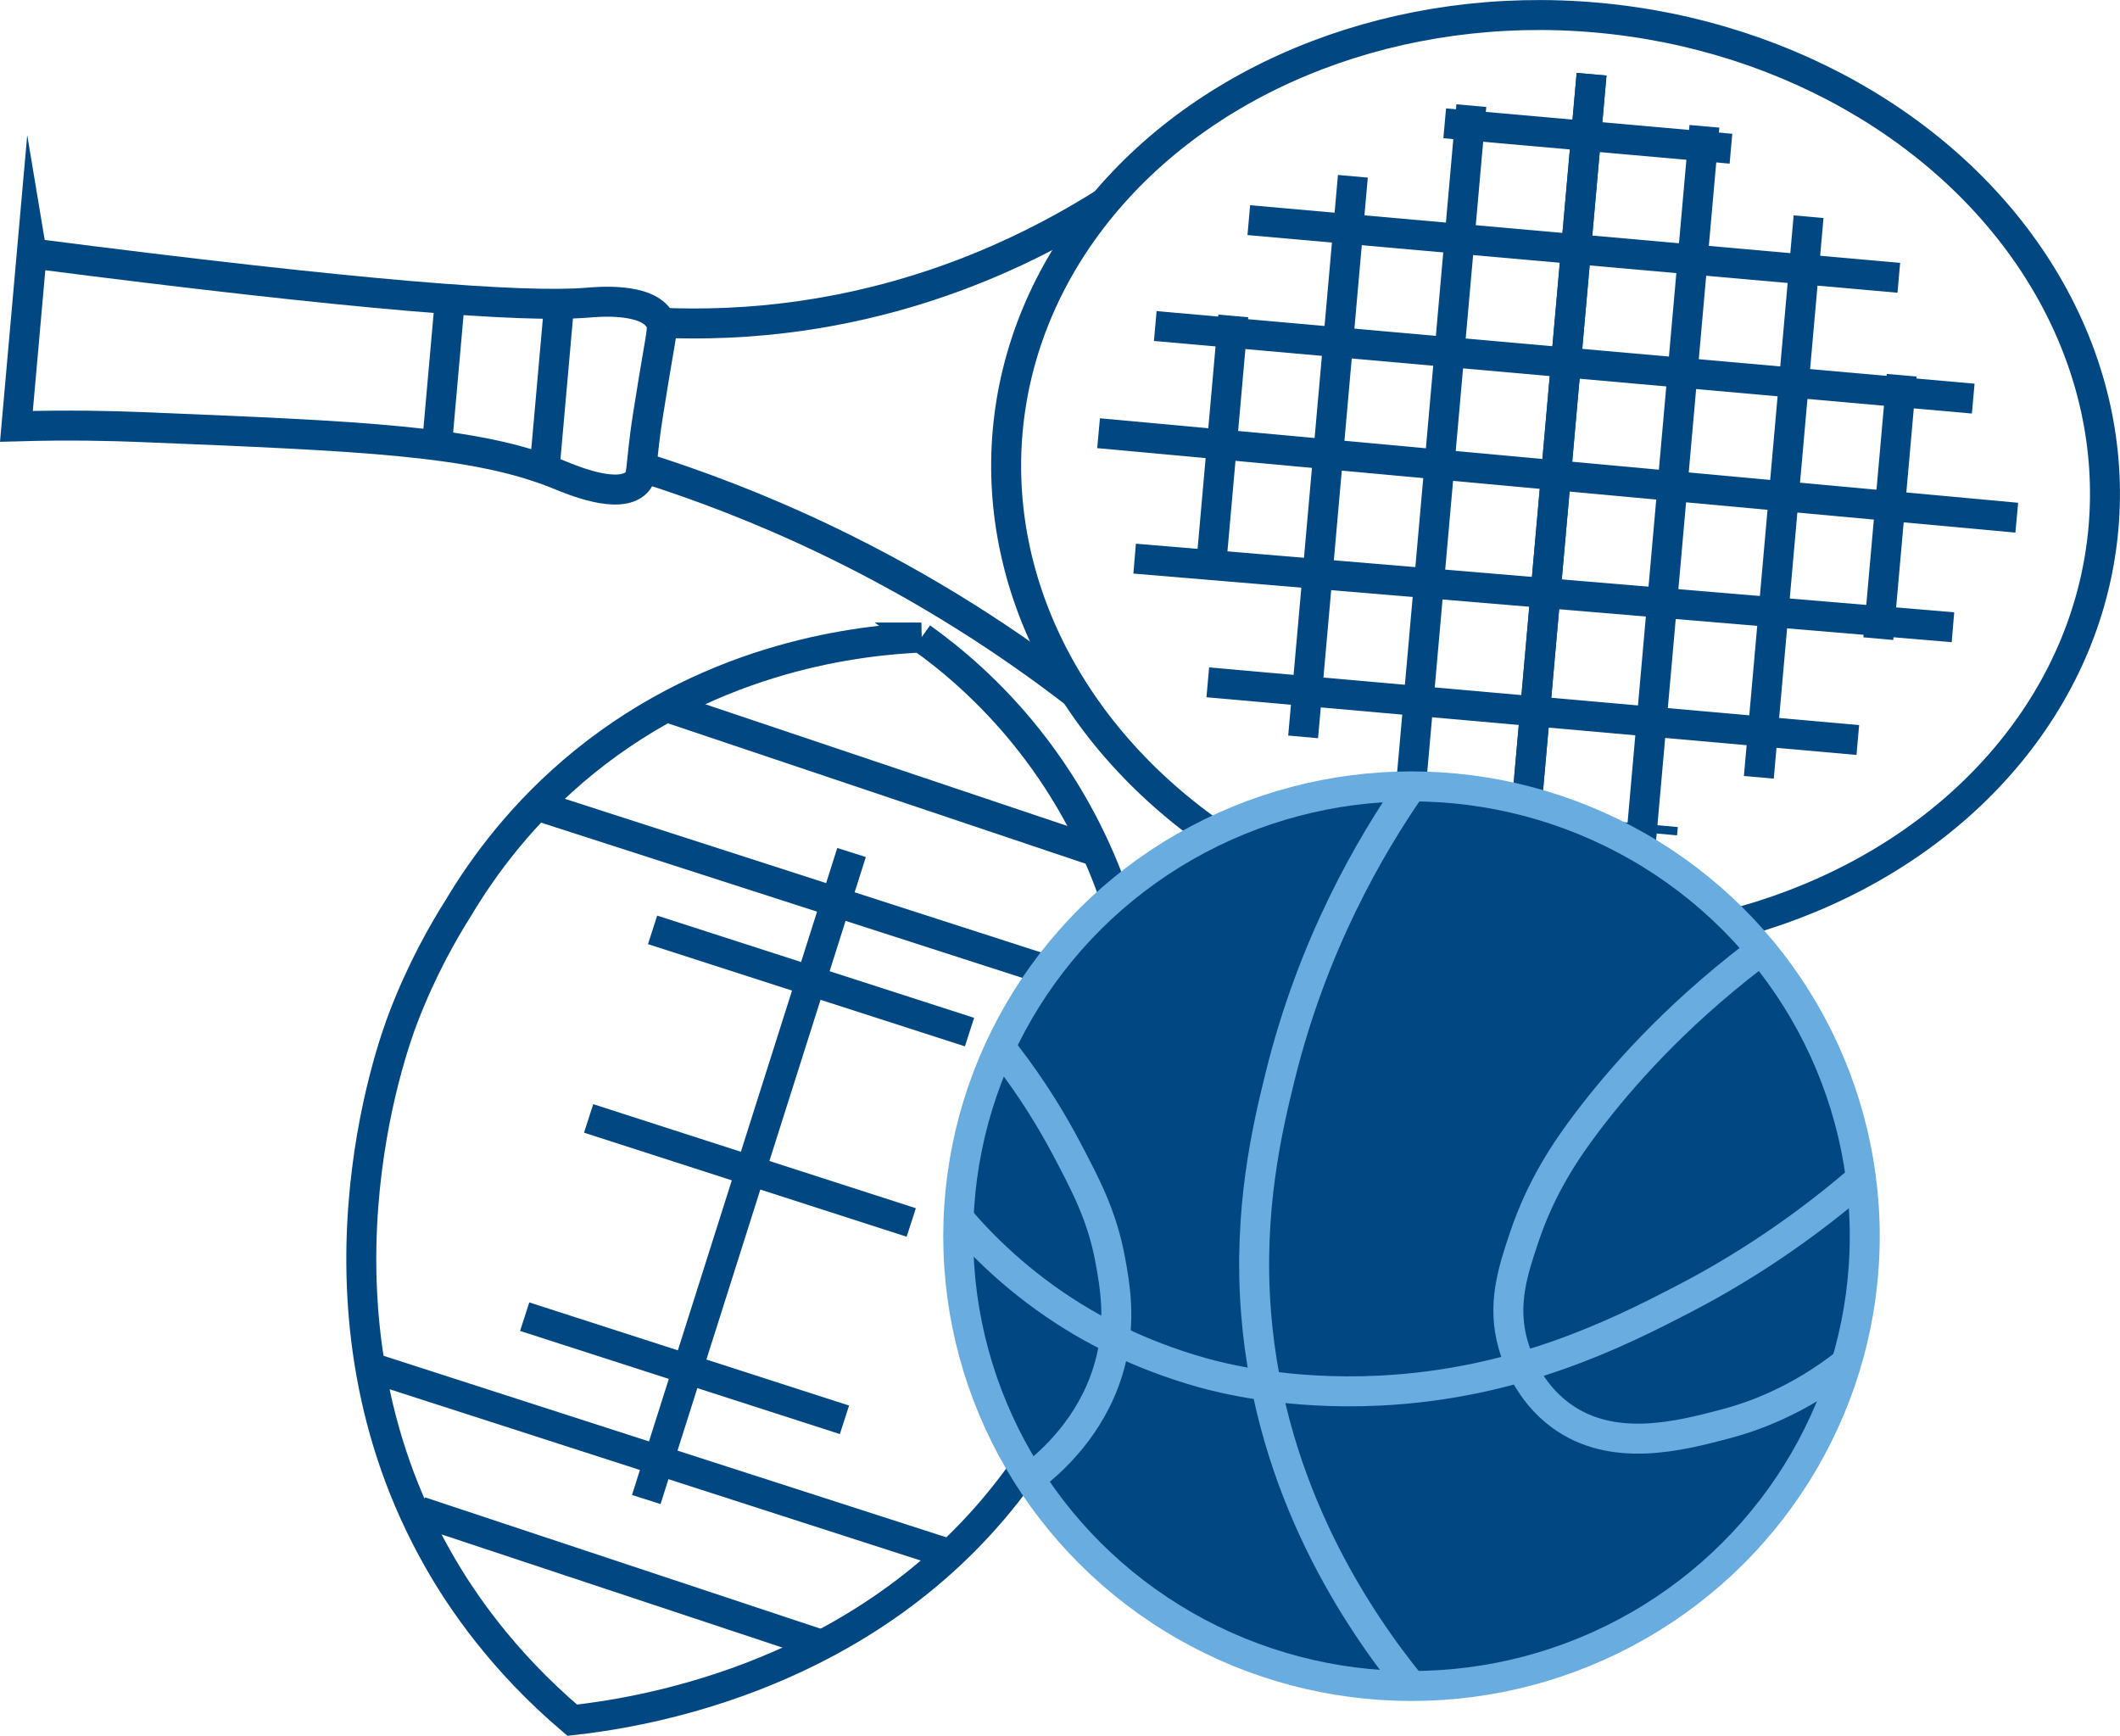 <?xml version="1.0" encoding="UTF-8"?><svg id="Vrstva_10" xmlns="http://www.w3.org/2000/svg" viewBox="0 0 1273.34 1042.51"><path d="m19.08,152.19l-9.22,103.87c32.05-.93,57.78-.26,73.97.4,134.54,5.47,201.81,8.2,251.96,28.67,7.73,3.16,36.2,15.23,46.52,4.58,3.43-3.54,2.38-7.03,5.27-29.29.87-6.73,2.24-15.17,4.99-32.07,4.68-28.82,6.17-31.73,3.8-36.06-7.57-13.84-37.5-11.01-43.78-10.5-38.29,3.1-134.89-4.02-333.51-29.59h0Z" style="fill:none; stroke:#014883; stroke-miterlimit:10; stroke-width:18px;"/><ellipse cx="934.32" cy="288.14" rx="278.68" ry="330.37" transform="translate(564.74 1193.35) rotate(-84.93)" style="fill:none; stroke:#014883; stroke-miterlimit:10; stroke-width:18px;"/><line x1="955.95" y1="44.58" x2="913.52" y2="522.75" style="fill:none; stroke:#014883; stroke-miterlimit:10; stroke-width:18px;"/><line x1="883.73" y1="63.44" x2="845.59" y2="493.26" style="fill:none; stroke:#014883; stroke-miterlimit:10; stroke-width:18px;"/><line x1="812.58" y1="105.87" x2="782.7" y2="442.56" style="fill:none; stroke:#014883; stroke-miterlimit:10; stroke-width:18px;"/><line x1="740.76" y1="189.74" x2="726.72" y2="347.94" style="fill:none; stroke:#014883; stroke-miterlimit:10; stroke-width:18px;"/><line x1="955.95" y1="44.58" x2="913.52" y2="522.75" style="fill:none; stroke:#014883; stroke-miterlimit:10; stroke-width:18px;"/><line x1="1023.72" y1="75.86" x2="985.58" y2="505.68" style="fill:none; stroke:#014883; stroke-miterlimit:10; stroke-width:18px;"/><line x1="1086.29" y1="130.15" x2="1056.41" y2="466.84" style="fill:none; stroke:#014883; stroke-miterlimit:10; stroke-width:18px;"/><line x1="1142.22" y1="225.36" x2="1128.18" y2="383.56" style="fill:none; stroke:#014883; stroke-miterlimit:10; stroke-width:18px;"/><path d="m397.14,193.85c24.91,1.08,53.55.29,84.89-4.28,80.65-11.74,142.38-43.09,181.42-67.74" style="fill:none; stroke:#014883; stroke-miterlimit:10; stroke-width:18px;"/><path d="m385.34,280.54c33.86,10.63,71.58,24.83,111.51,44,60.91,29.24,110.48,62.14,149.11,91.93" style="fill:none; stroke:#014883; stroke-miterlimit:10; stroke-width:18px;"/><line x1="867.74" y1="74.06" x2="1039.67" y2="89.31" style="fill:none; stroke:#014883; stroke-miterlimit:10; stroke-width:18px;"/><line x1="750.07" y1="132.21" x2="1140.49" y2="166.85" style="fill:none; stroke:#014883; stroke-miterlimit:10; stroke-width:18px;"/><line x1="693.89" y1="195.81" x2="1185.19" y2="239.4" style="fill:none; stroke:#014883; stroke-miterlimit:10; stroke-width:18px;"/><line x1="659.83" y1="260.18" x2="1211.34" y2="310.92" style="fill:none; stroke:#014883; stroke-miterlimit:10; stroke-width:18px;"/><line x1="681.5" y1="335.51" x2="1173.01" y2="376.71" style="fill:none; stroke:#014883; stroke-miterlimit:10; stroke-width:18px;"/><line x1="725.44" y1="409.8" x2="1115.86" y2="444.44" style="fill:none; stroke:#014883; stroke-miterlimit:10; stroke-width:18px;"/><line x1="826.04" y1="483.1" x2="1007.52" y2="499.2" style="fill:none; stroke:#014883; stroke-miterlimit:10; stroke-width:5px;"/><path d="m270.7,174.51c-2.75,31.01-5.5,62.02-8.25,93.02" style="fill:none; stroke:#014883; stroke-miterlimit:10; stroke-width:18px;"/><line x1="336.07" y1="180.31" x2="326.72" y2="285.68" style="fill:none; stroke:#014883; stroke-miterlimit:10; stroke-width:18px;"/><path d="m553.42,382.9c-35.38,1.54-123.09,10.33-202.49,74.72-36.87,29.91-60.73,62.7-75.67,87.77-8.95,14.14-21.84,36.59-33.05,65.85-6.66,17.38-64.33,175.58,21.09,325.59,13.63,23.94,38.13,60.35,80.4,96.3,37.75-4.18,164.08-22.91,252.22-125.99,46.29-54.14,66.05-112.85,73.58-135.9,10.04-30.73,26.36-82.51,19.57-150.01-3.77-37.51-13.46-67.71-21.62-88.2-8.45-23.16-23.39-55.84-50.06-89.35-22.36-28.1-45.75-47.73-63.99-60.78h.02Z" style="fill:none; stroke:#014883; stroke-miterlimit:10; stroke-width:18px;"/><line x1="404.02" y1="425.87" x2="658.7" y2="511.48" style="fill:none; stroke:#014883; stroke-miterlimit:10; stroke-width:18px;"/><line x1="322.38" y1="483.77" x2="681.43" y2="599.57" style="fill:none; stroke:#014883; stroke-miterlimit:10; stroke-width:18px;"/><line x1="225.66" y1="822.21" x2="570.74" y2="933.5" style="fill:none; stroke:#014883; stroke-miterlimit:10; stroke-width:18px;"/><line x1="252.37" y1="907.8" x2="493.74" y2="987.93" style="fill:none; stroke:#014883; stroke-miterlimit:10; stroke-width:18px;"/><line x1="511.47" y1="512" x2="388.17" y2="900.59" style="fill:none; stroke:#014883; stroke-miterlimit:10; stroke-width:18px;"/><line x1="391.96" y1="558.46" x2="582.32" y2="619.86" style="fill:none; stroke:#014883; stroke-miterlimit:10; stroke-width:18px;"/><line x1="353.55" y1="671.7" x2="547.33" y2="734.2" style="fill:none; stroke:#014883; stroke-miterlimit:10; stroke-width:18px;"/><line x1="315.14" y1="790.77" x2="507.22" y2="852.72" style="fill:none; stroke:#014883; stroke-miterlimit:10; stroke-width:18px;"/><ellipse cx="847.79" cy="742.43" rx="272.24" ry="270.14" style="fill:#014883; stroke:#69acdf; stroke-miterlimit:10; stroke-width:18px;"/><path d="m847.79,472.29c-24.85,35.87-59.33,94.8-78.96,174.4-7.45,30.19-19.32,79.98-14.38,142.04,8.51,107.03,61.81,185.09,93.34,223.84" style="fill:none; stroke:#69acdf; stroke-miterlimit:10; stroke-width:18px;"/><path d="m603.72,632.6c17.04,22.02,28.78,41.93,36.56,56.64,12.08,22.86,21.8,41.25,26.67,68.02,2.6,14.31,6.34,34.91.3,59.63-8.67,35.48-32.19,57.74-44.05,67.42" style="fill:none; stroke:#69acdf; stroke-miterlimit:10; stroke-width:18px;"/><path d="m1052.9,574.47c-48.22,37.06-79.81,73.4-99.19,98.89-13.03,17.14-27.83,38.98-38.06,69.22-7.13,21.07-13.55,40.96-6.89,64.73,2.16,7.7,9.27,28.58,28.77,42.85,31.2,22.83,71.54,12.21,98.59,5.09,16.83-4.43,44.15-14.07,72.99-36.84" style="fill:none; stroke:#69acdf; stroke-miterlimit:10; stroke-width:18px;"/><path d="m575.76,731.63c14.07,16.48,36.54,39.13,69.01,59.19,10.33,6.38,37.91,22.54,77.31,33.56,9.76,2.73,50.35,13.57,106.68,10.79,82.38-4.06,142.83-34.51,181.59-54.54,26.99-13.95,64.26-36.06,104.28-70.12" style="fill:none; stroke:#69acdf; stroke-miterlimit:10; stroke-width:18px;"/></svg>